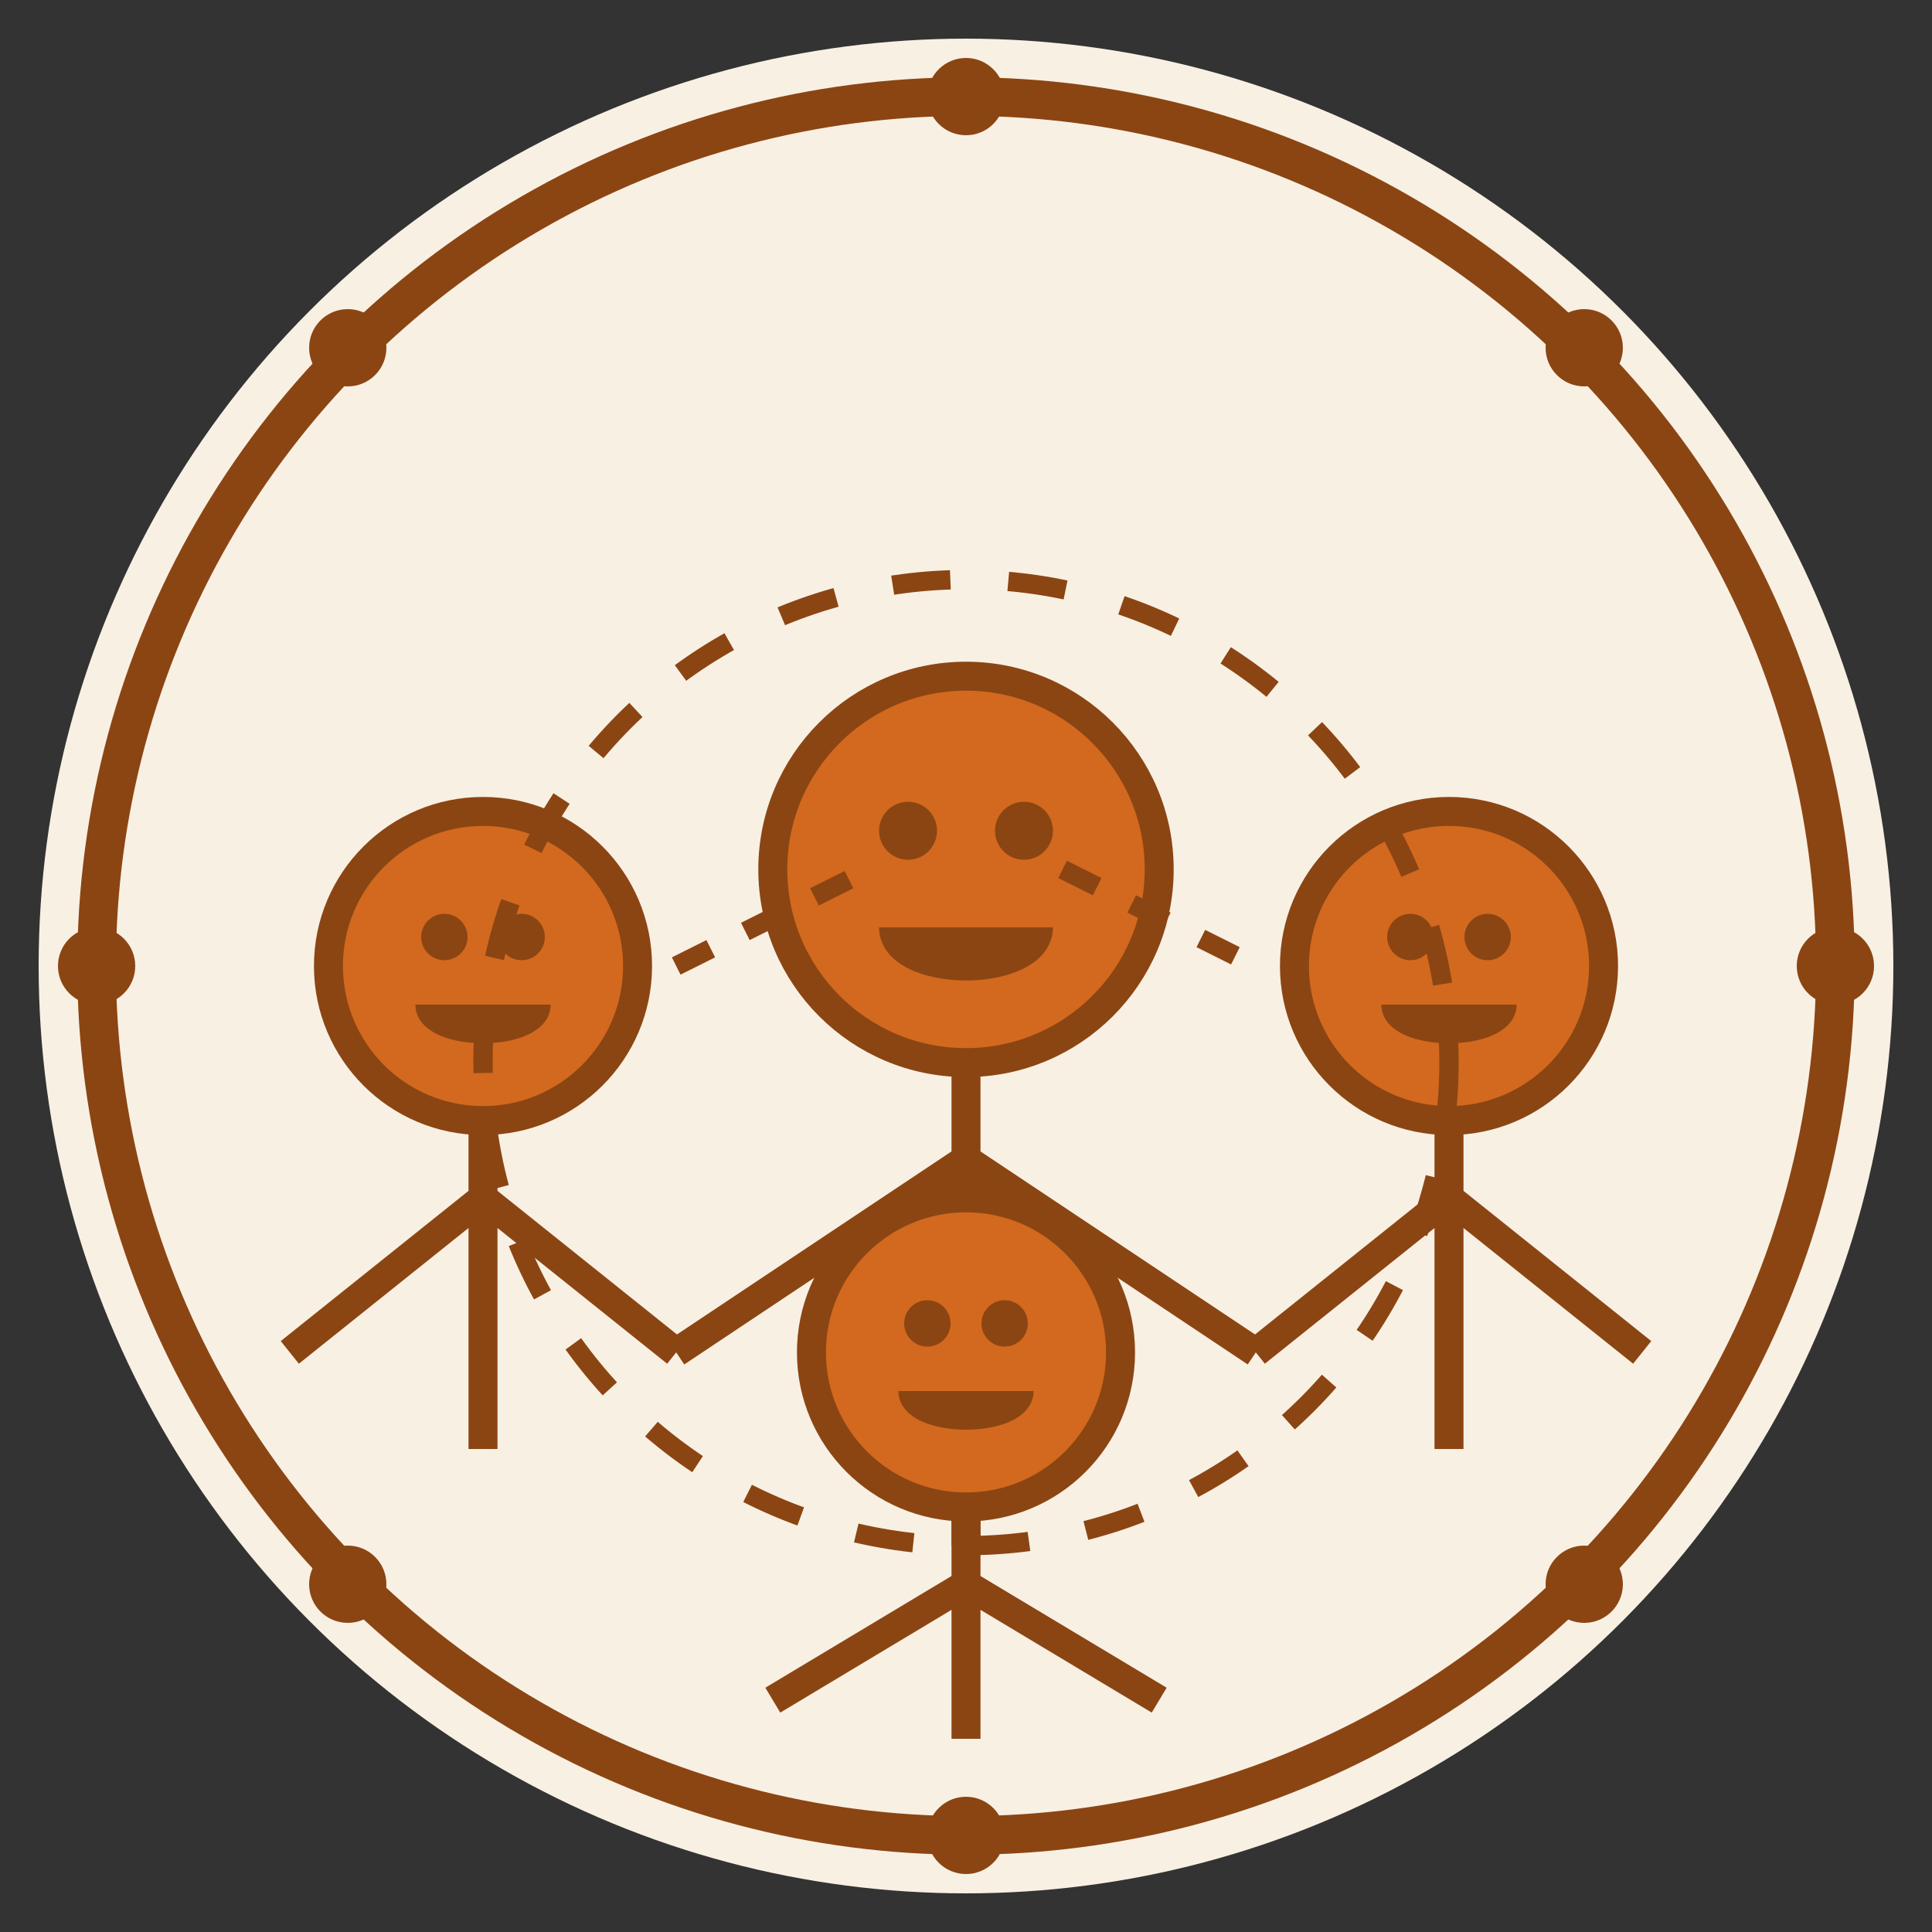 <svg xmlns="http://www.w3.org/2000/svg" width="100" height="100" viewBox="0 0 100 100">
  <rect x="0" y="0" width="100" height="100" fill="#333333" stroke="none"/>
  <style>
    .background { fill: #f8f0e3; }
    .border { stroke: #8b4513; stroke-width: 2; fill: none; }
    .circle { fill: #f4a460; stroke: #8b4513; stroke-width: 1.5; }
    .head { fill: #d2691e; stroke: #8b4513; stroke-width: 1.5; }
    .body { fill: #d2691e; stroke: #8b4513; stroke-width: 1.5; }
    .detail { fill: #8b4513; }
    .dot { fill: #8b4513; }
  </style>

  <!-- Background circle -->
  <circle class="background" cx="50" cy="50" r="48" />
  <circle class="border" cx="50" cy="50" r="45" />
  
  <!-- Outer decorative dots -->
  <circle class="dot" cx="50" cy="5" r="2" />
  <circle class="dot" cx="50" cy="95" r="2" />
  <circle class="dot" cx="5" cy="50" r="2" />
  <circle class="dot" cx="95" cy="50" r="2" />
  <circle class="dot" cx="18" cy="18" r="2" />
  <circle class="dot" cx="82" cy="18" r="2" />
  <circle class="dot" cx="18" cy="82" r="2" />
  <circle class="dot" cx="82" cy="82" r="2" />
  
  <!-- Person 1 (center) -->
  <g transform="translate(50, 45)">
    <!-- Head -->
    <circle class="head" cx="0" cy="0" r="10" />
    <!-- Eyes -->
    <circle class="detail" cx="-3" cy="-2" r="1.5" />
    <circle class="detail" cx="3" cy="-2" r="1.5" />
    <!-- Smile -->
    <path class="detail" d="M-4,3 C-4,6 4,6 4,3" fill="none" stroke="#8b4513" stroke-width="1" />
    <!-- Body -->
    <path class="body" d="M0,10 L0,35 M0,15 L-15,25 M0,15 L15,25" fill="none" stroke="#8b4513" stroke-width="2" />
  </g>
  
  <!-- Person 2 (left) -->
  <g transform="translate(25, 50)">
    <!-- Head -->
    <circle class="head" cx="0" cy="0" r="8" />
    <!-- Eyes -->
    <circle class="detail" cx="-2" cy="-1.5" r="1.2" />
    <circle class="detail" cx="2" cy="-1.5" r="1.2" />
    <!-- Smile -->
    <path class="detail" d="M-3,2 C-3,4 3,4 3,2" fill="none" stroke="#8b4513" stroke-width="1" />
    <!-- Body -->
    <path class="body" d="M0,8 L0,25 M0,12 L-10,20 M0,12 L10,20" fill="none" stroke="#8b4513" stroke-width="1.5" />
  </g>
  
  <!-- Person 3 (right) -->
  <g transform="translate(75, 50)">
    <!-- Head -->
    <circle class="head" cx="0" cy="0" r="8" />
    <!-- Eyes -->
    <circle class="detail" cx="-2" cy="-1.5" r="1.2" />
    <circle class="detail" cx="2" cy="-1.5" r="1.2" />
    <!-- Smile -->
    <path class="detail" d="M-3,2 C-3,4 3,4 3,2" fill="none" stroke="#8b4513" stroke-width="1" />
    <!-- Body -->
    <path class="body" d="M0,8 L0,25 M0,12 L-10,20 M0,12 L10,20" fill="none" stroke="#8b4513" stroke-width="1.5" />
  </g>
  
  <!-- Person 4 (bottom) -->
  <g transform="translate(50, 70)">
    <!-- Head -->
    <circle class="head" cx="0" cy="0" r="8" />
    <!-- Eyes -->
    <circle class="detail" cx="-2" cy="-1.5" r="1.2" />
    <circle class="detail" cx="2" cy="-1.5" r="1.2" />
    <!-- Smile -->
    <path class="detail" d="M-3,2 C-3,4 3,4 3,2" fill="none" stroke="#8b4513" stroke-width="1" />
    <!-- Body -->
    <path class="body" d="M0,8 L0,20 M0,12 L-10,18 M0,12 L10,18" fill="none" stroke="#8b4513" stroke-width="1.5" />
  </g>
  
  <!-- Connecting lines showing team relationships -->
  <line x1="35" y1="50" x2="45" y2="45" stroke="#8b4513" stroke-width="1" stroke-dasharray="2,2" />
  <line x1="55" y1="45" x2="65" y2="50" stroke="#8b4513" stroke-width="1" stroke-dasharray="2,2" />
  <line x1="50" y1="55" x2="50" y2="62" stroke="#8b4513" stroke-width="1" stroke-dasharray="2,2" />
  
  <!-- Circle connecting all team members -->
  <circle fill="none" stroke="#8b4513" stroke-width="1" stroke-dasharray="3,3" cx="50" cy="55" r="25" />
</svg>
